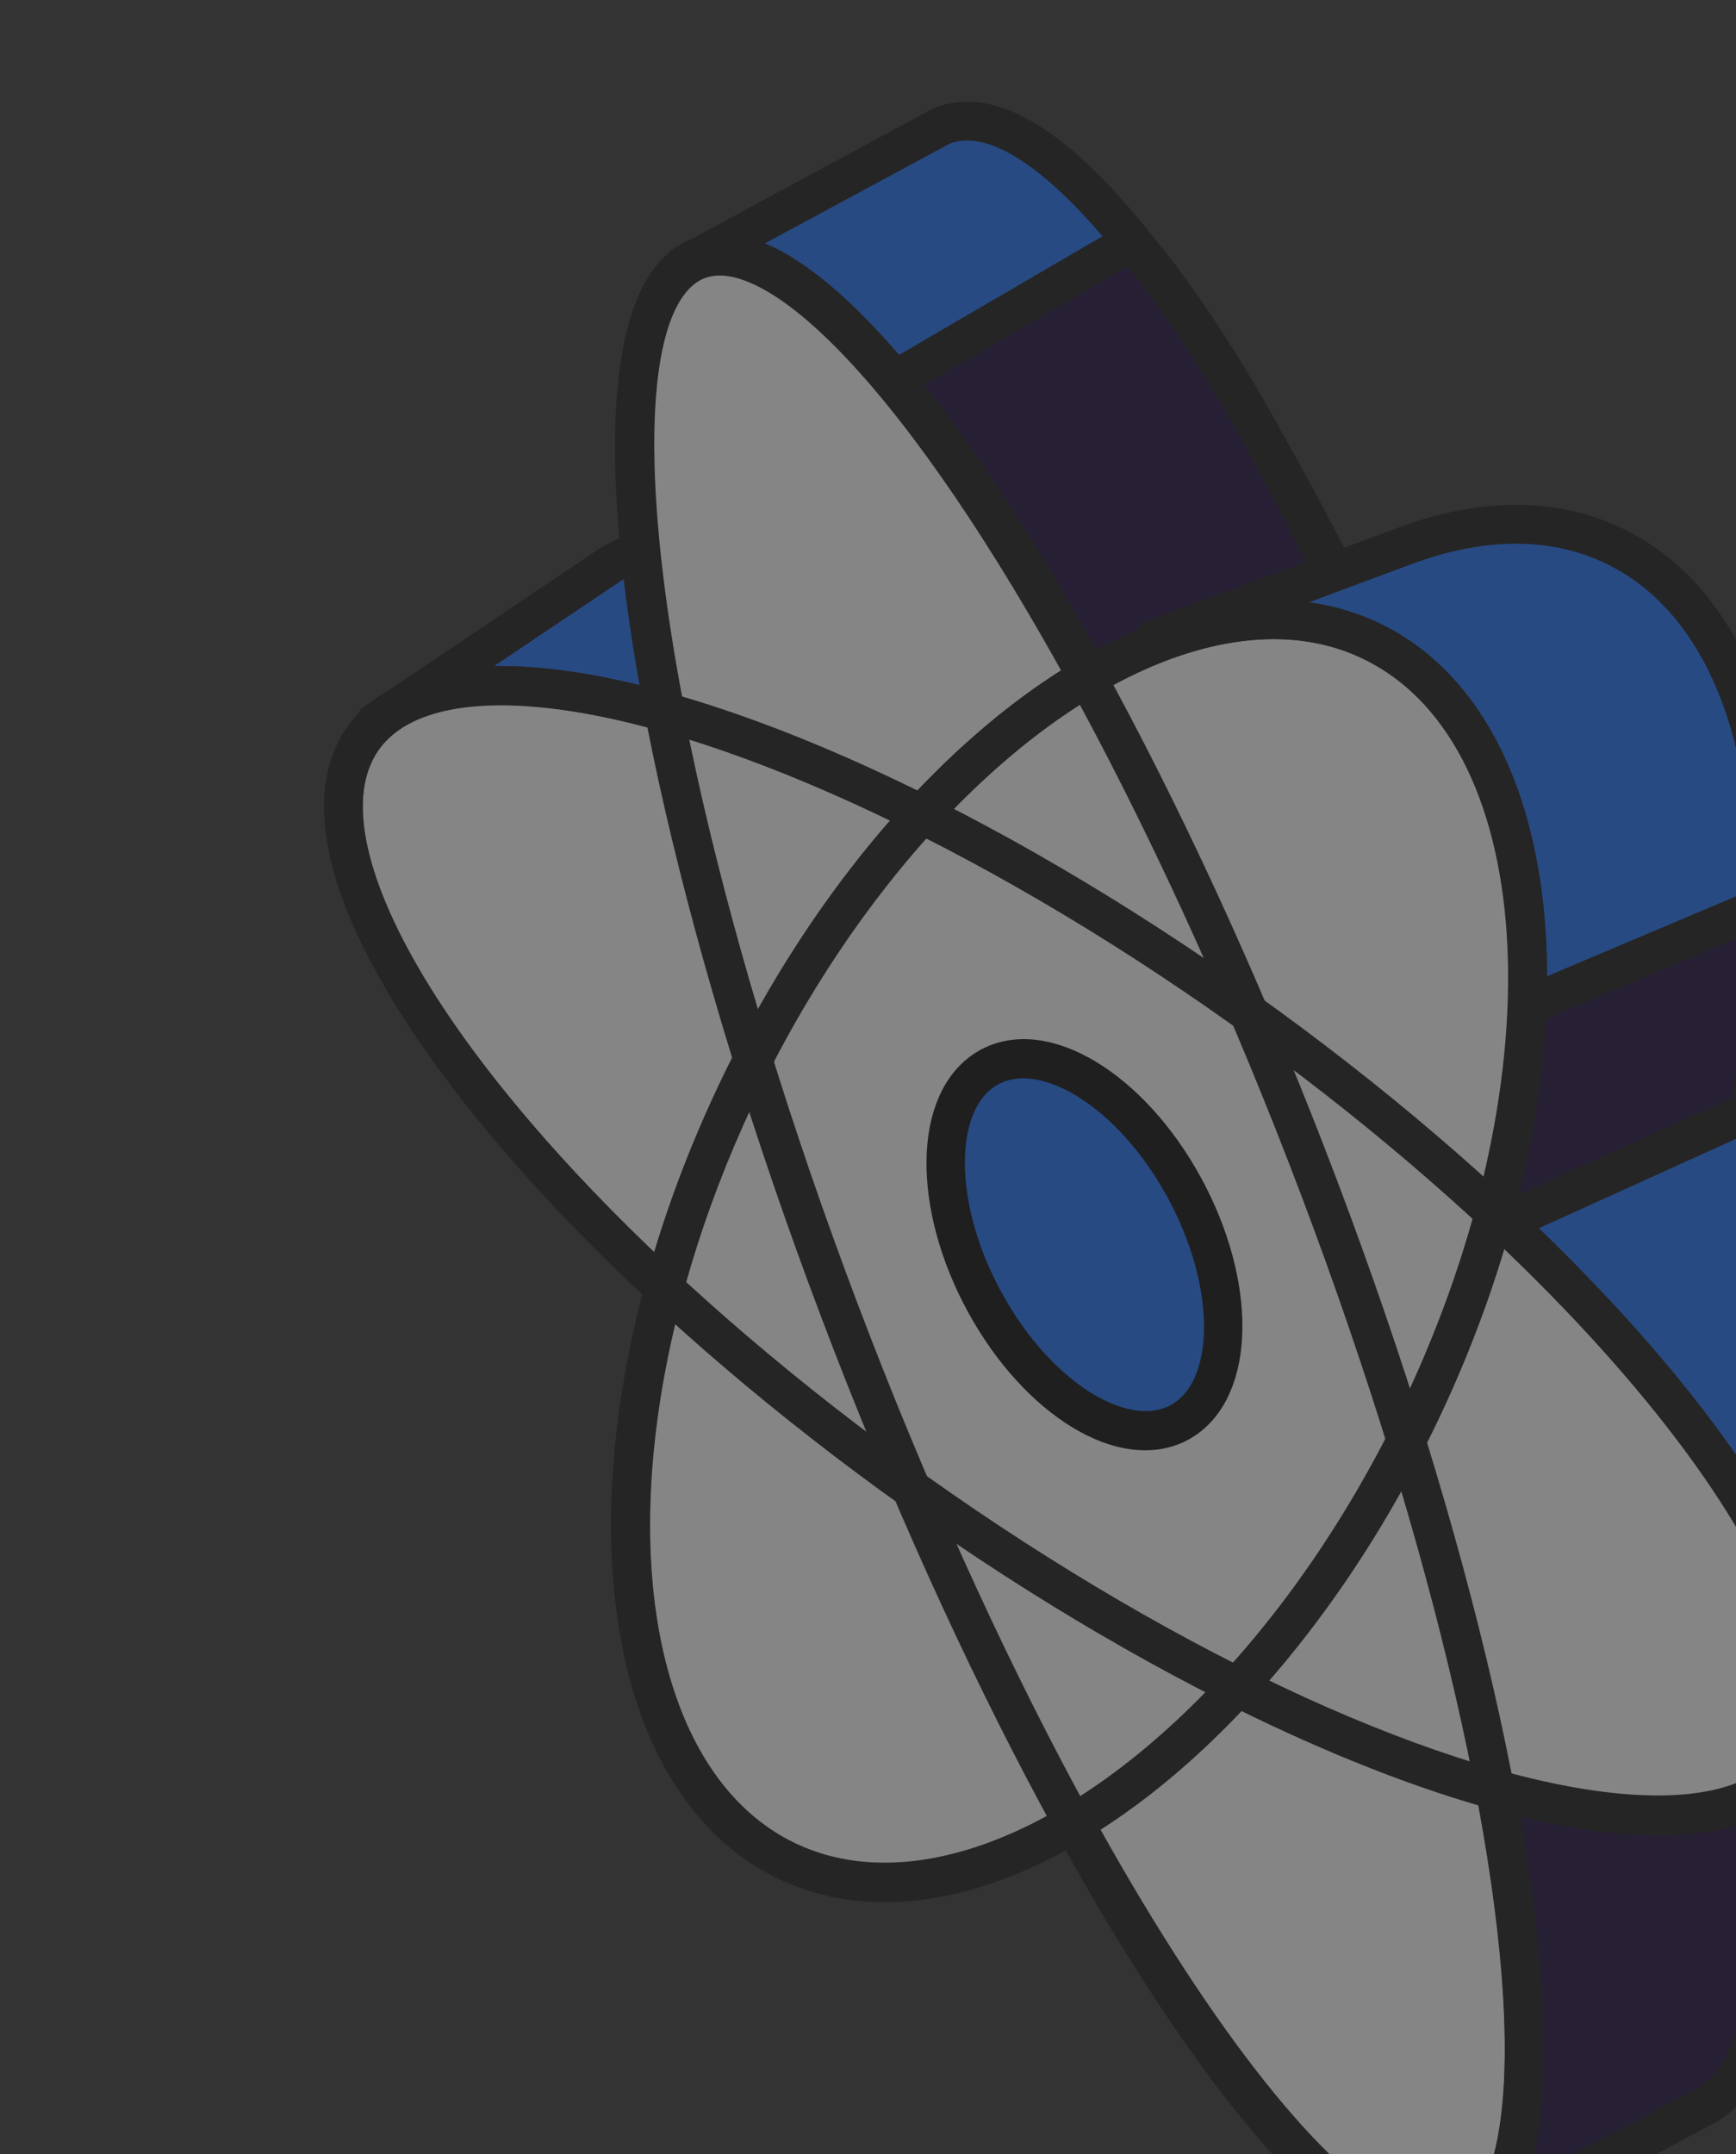 <svg width="212" height="263" viewBox="0 0 212 263" fill="none" xmlns="http://www.w3.org/2000/svg">
<rect x="0" y="0" width="212" height="263" fill="#333333" stroke="none"/>
<g opacity="0.4">
<path d="M245.638 197.361C257.261 182.505 222.944 141.389 177.788 105.486C134.182 74.515 90.815 59.58 74.633 68.867L47.773 86.908L138.157 164.71L217.782 216.741L242.776 200.062C243.896 199.184 244.764 198.306 245.638 197.361Z" fill="#166CFB" stroke="#0F1010" stroke-width="4.738"/>
<path d="M208.213 256.671C224.603 246.878 210.746 185.474 184.985 118.854C158.335 52.287 130.307 8.985 114.925 15.416L84.781 31.68L180.295 271.762L208.213 256.671Z" fill="#166CFB" stroke="#0F1010" stroke-width="4.738"/>
<path d="M208.498 256.95C224.888 247.156 212.003 191.947 186.243 125.326C170.028 83.392 154.061 48.044 138.223 29.492L96.606 53.753L179.404 272.531L208.498 256.95Z" fill="#150035" stroke="#0F1010" stroke-width="4.738"/>
<path d="M124.908 215.173C147.468 226.972 182.096 203.378 202.252 162.474C211.978 142.736 216.558 122.575 216.158 105.669C215.729 87.539 209.575 73.153 197.901 67.047C190.212 63.026 181.12 63.116 171.677 66.603L141.237 77.929L134.219 118.544L124.908 215.173Z" fill="#166CFB"/>
<path d="M171.677 66.603C181.12 63.116 190.212 63.026 197.901 67.047C209.575 73.153 215.729 87.539 216.158 105.669C216.558 122.575 211.978 142.736 202.252 162.474C182.096 203.378 147.468 226.972 124.908 215.173L134.219 118.544L141.237 77.929L171.677 66.603ZM171.677 66.603L171.824 66.548" stroke="#0F1010" stroke-width="4.738"/>
<path d="M124.908 219.743C147.468 231.542 182.096 207.947 202.252 167.044C211.978 147.306 216.558 127.144 216.158 110.238L184.322 123.698L134.219 123.113L124.908 219.743Z" fill="#150035" stroke="#0F1010" stroke-width="4.738"/>
<path d="M242.501 199.707C243.621 198.829 244.489 197.951 245.363 197.006C253.676 186.382 239.722 161.554 213.638 135.693L177.513 152.076L153.873 174.805L217.507 216.386L242.501 199.707Z" fill="#166CFB" stroke="#0F1010" stroke-width="4.738"/>
<path d="M242.501 199.699C243.621 198.821 244.489 197.943 245.363 196.998C253.676 186.374 239.722 161.55 213.638 135.689L177.513 152.068L153.873 174.797L216.832 217.727L242.501 199.699Z" fill="#166CFB" stroke="#0F1010" stroke-width="4.738"/>
<path d="M243.074 199.698C244.194 198.82 245.063 197.942 245.936 196.997C248.563 193.64 248.166 187.829 246.578 182.051L203.589 206.907L216.833 217.517L243.074 199.698Z" fill="#150035" stroke="#0F1010" stroke-width="4.738"/>
<path d="M159.625 140.672C185.386 207.293 193.827 266.406 178.479 272.705C163.13 279.004 129.805 230.103 104.044 163.483C78.284 96.862 69.843 37.749 85.191 31.45C100.539 25.151 133.864 74.052 159.625 140.672Z" fill="white" stroke="#0F1010" stroke-width="4.738"/>
<path d="M151.594 123.073C199.992 157.486 230.362 198.646 219.426 215.007C208.491 231.367 160.393 216.732 111.995 182.319C63.597 147.905 33.228 106.745 44.163 90.385C55.098 74.024 103.197 88.659 151.594 123.073Z" fill="white" stroke="#0F1010" stroke-width="4.738"/>
<path d="M90.915 131.393C111.072 90.489 145.7 66.895 168.259 78.694C190.818 90.493 192.766 133.217 172.61 174.121C152.453 215.024 117.825 238.619 95.266 226.82C72.707 215.021 70.759 172.297 90.915 131.393Z" fill="white" stroke="#0F1010" stroke-width="4.738"/>
<ellipse cx="14.051" cy="24.6" rx="14.051" ry="24.6" transform="matrix(-0.865 0.502 -0.48 -0.877 156.393 166.48)" fill="#166CFB" stroke="black" stroke-width="4.738"/>
<ellipse cx="35.631" cy="107.527" rx="35.631" ry="107.527" transform="matrix(0.556 -0.831 0.815 0.579 24.363 120.004)" stroke="#0F1010" stroke-width="4.738"/>
<ellipse cx="30.04" cy="129.331" rx="30.04" ry="129.331" transform="matrix(0.925 -0.38 0.361 0.933 57.312 43.207)" stroke="#0F1010" stroke-width="4.738"/>
<ellipse cx="46.097" cy="82.567" rx="46.097" ry="82.567" transform="matrix(-0.886 -0.463 0.442 -0.897 136.164 248.117)" stroke="#0F1010" stroke-width="4.738"/>
</g>
</svg>
